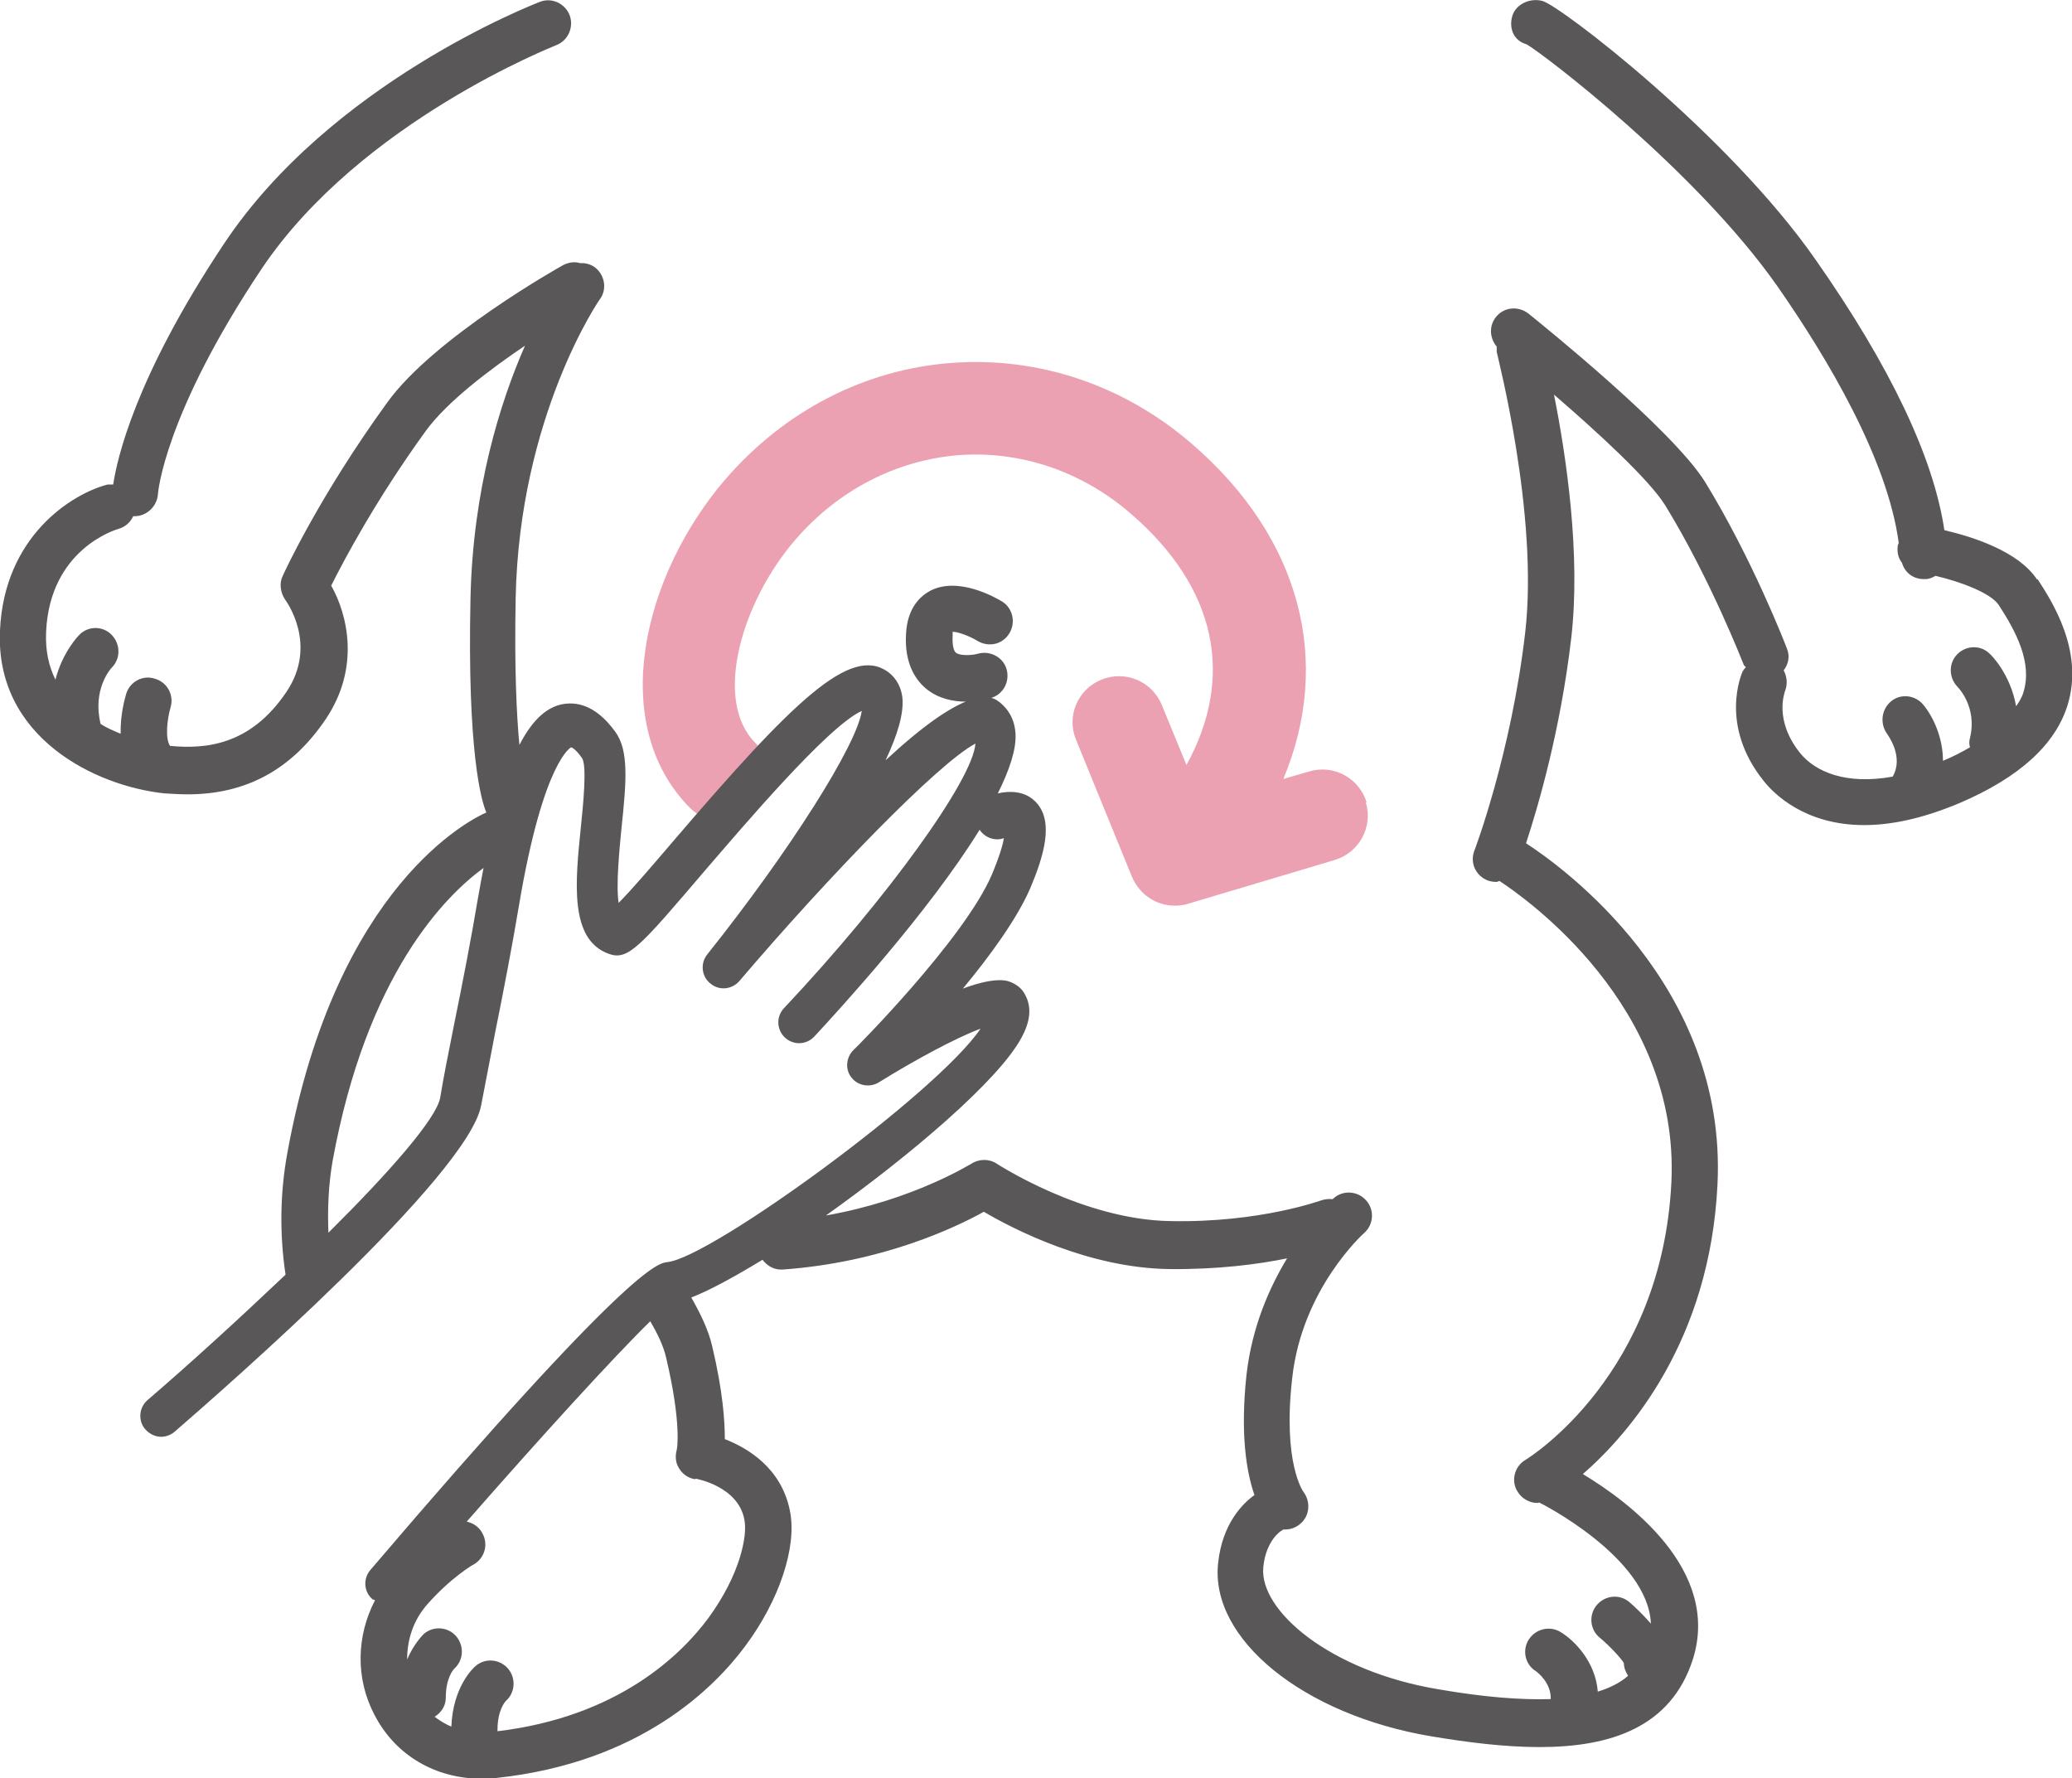 <?xml version="1.0" encoding="UTF-8"?>
<svg id="_レイヤー_2" data-name="レイヤー 2" xmlns="http://www.w3.org/2000/svg" viewBox="0 0 44.48 38.17">
  <defs>
    <style>
      .cls-1 {
        fill: #eca1b3;
      }

      .cls-2 {
        fill: #595757;
      }
    </style>
  </defs>
  <g id="_レイヤー_" data-name="&amp;lt;レイヤー&amp;gt;">
    <g>
      <path class="cls-1" d="M29.34,17.23c-.16-.53-.71-.83-1.24-.67l-.55.16c1.05-2.51.39-5.16-1.96-7.19-1.47-1.27-3.3-1.88-5.17-1.74-1.86.14-3.58,1.03-4.85,2.5-1.77,2.06-2.54,5.25-.76,7.05.39.39,1.01.39,1.4,0,.39-.39.39-1.02,0-1.4-.91-.92-.28-3.03.86-4.35.92-1.07,2.17-1.71,3.5-1.82,1.33-.1,2.65.34,3.71,1.26,1.84,1.59,2.23,3.5,1.19,5.39l-.53-1.29c-.21-.51-.79-.75-1.3-.54-.51.21-.75.79-.54,1.29l1.2,2.94c.16.38.52.62.92.62.09,0,.19-.01.28-.04l3.15-.94c.53-.16.83-.71.67-1.24Z"/>
      <path class="cls-2" d="M43.73,12.44c-.4-.61-1.39-.92-1.99-1.06-.23-1.55-1.15-3.5-2.76-5.8C37.1,2.88,33.48.11,33.11.02c-.27-.07-.58.07-.65.34-.07.27.05.52.31.59.34.19,3.63,2.69,5.39,5.2,1.08,1.55,2.36,3.71,2.6,5.5,0,.02-.02.04-.02.06-.02.14.01.27.09.37.06.21.24.35.47.35.01,0,.02,0,.04,0,.07,0,.14-.03.21-.07.55.13,1.19.37,1.36.63.37.57.72,1.23.53,1.86-.03.11-.09.21-.16.31-.12-.69-.54-1.11-.57-1.13-.19-.19-.5-.18-.69.01-.19.19-.19.5,0,.7.02.02.43.44.27,1.1-.02.07-.02.13,0,.2-.17.1-.36.2-.58.29,0-.51-.22-.96-.42-1.2-.17-.21-.48-.25-.69-.08-.21.17-.25.48-.09.7.01.02.37.49.12.92,0,0,0,0,0,0-1,.18-1.66-.1-1.99-.51-.56-.7-.33-1.29-.32-1.33.06-.15.04-.31-.03-.44.1-.13.14-.3.07-.47-.03-.08-.74-1.92-1.76-3.58-.7-1.12-3.48-3.36-3.79-3.61-.22-.17-.53-.14-.7.08-.15.19-.13.45.02.63,0,.04,0,.08,0,.11,0,.04.91,3.49.61,6.04-.3,2.58-1.08,4.65-1.09,4.67-.1.26.03.54.29.64.06.02.12.03.18.03.03,0,.05-.02.07-.02.55.36,3.87,2.68,3.69,6.46-.2,4.12-3.02,5.9-3.14,5.97-.23.14-.31.45-.16.68.09.15.26.24.42.24.01,0,.02,0,.04-.01,0,0,0,0,0,0,.03.01,2.34,1.18,2.4,2.6-.16-.18-.33-.35-.46-.46-.21-.18-.52-.15-.7.06-.18.21-.15.53.06.7.24.2.49.48.52.55,0,.1.04.19.09.27-.17.15-.39.26-.65.34-.05-.64-.5-1.1-.8-1.28-.23-.14-.53-.07-.68.16s-.08.54.15.68c.04.03.33.25.32.6-.64.02-1.43-.04-2.41-.21-2.34-.39-3.86-1.7-3.76-2.63.06-.58.39-.78.4-.78.01,0,.02-.02.03-.02.01,0,.03,0,.04,0,.11,0,.23-.04.32-.12.21-.17.23-.48.07-.69,0,0-.45-.61-.24-2.44.21-1.92,1.53-3.1,1.54-3.11.21-.18.23-.5.05-.7-.18-.21-.5-.23-.7-.05,0,0-.02.02-.03.02-.07-.01-.15,0-.22.02-.01,0-1.32.49-3.26.45-1.88-.03-3.7-1.22-3.72-1.23-.16-.11-.38-.11-.55,0-.01,0-1.24.78-3.12,1.11,1.8-1.28,3.71-2.9,4.2-3.82.19-.35.22-.65.08-.91-.07-.15-.21-.25-.37-.3-.22-.06-.57.01-.97.16.59-.71,1.16-1.5,1.44-2.14.28-.66.55-1.47.1-1.89-.22-.21-.53-.22-.79-.16.25-.5.4-.95.38-1.28-.02-.35-.19-.55-.32-.66-.05-.04-.11-.09-.2-.11.26-.08.4-.35.33-.61-.07-.26-.35-.41-.61-.34-.14.04-.39.05-.48-.02-.05-.04-.08-.18-.07-.35,0-.05,0-.08,0-.1.11,0,.36.09.54.2.24.14.54.07.68-.17.14-.23.07-.54-.16-.68-.15-.09-.94-.54-1.54-.23-.22.12-.49.37-.52.92-.04.66.22,1.01.44,1.19.26.21.58.27.84.27-.36.15-.89.49-1.72,1.26.26-.55.4-1.02.36-1.36-.04-.29-.19-.45-.31-.54-.8-.57-2.01.6-4.62,3.65-.42.49-.87,1.02-1.16,1.31-.06-.39.02-1.17.06-1.59.11-1.03.16-1.68-.13-2.08-.44-.61-.87-.65-1.16-.59-.26.06-.58.25-.9.87-.06-.64-.11-1.64-.08-3.16.08-3.89,1.79-6.39,1.81-6.41.16-.22.1-.53-.12-.69-.09-.06-.2-.09-.3-.08-.12-.04-.25-.02-.37.04-.11.06-2.77,1.56-3.77,2.94-1.46,2.01-2.22,3.66-2.25,3.73-.08.16-.05.36.05.51.03.04.71.97.03,1.98-.78,1.16-1.75,1.23-2.5,1.16t0,0c-.11-.16-.06-.58.01-.82.08-.26-.06-.54-.33-.62-.26-.09-.54.06-.62.32-.02.07-.13.43-.12.86-.14-.06-.29-.12-.43-.21-.18-.74.21-1.18.24-1.21.19-.19.19-.5,0-.7-.19-.2-.51-.2-.7,0-.02.02-.36.37-.51.96-.14-.29-.22-.62-.2-1.03.08-1.77,1.49-2.19,1.56-2.21.14-.04.25-.14.31-.27h0s.02,0,.03,0c.26,0,.48-.21.5-.47,0-.02.13-1.71,2.24-4.86C7.75,2.61,11.9.99,11.94.97c.26-.1.38-.39.29-.64-.1-.26-.39-.39-.64-.29-.18.07-4.49,1.75-6.78,5.19-1.92,2.88-2.3,4.64-2.38,5.17-.04,0-.08,0-.12,0C1.54,10.6.09,11.51,0,13.53c-.11,2.3,2.06,3.35,3.54,3.5.17.01.33.02.49.02,1.25,0,2.23-.53,2.96-1.61.75-1.11.47-2.25.12-2.87.26-.52.95-1.83,2.03-3.32.45-.62,1.36-1.31,2.13-1.83-.53,1.21-1.12,3.07-1.17,5.43-.07,3.28.23,4.33.34,4.59-.3.13-3.22,1.54-4.27,7.3-.16.87-.17,1.75-.04,2.62-.99.94-2.04,1.9-2.96,2.69-.19.16-.21.45-.05.63.09.1.21.16.34.16.1,0,.21-.04.29-.11,1.05-.91,6.31-5.5,6.58-7.01.08-.43.19-.97.3-1.56.18-.89.37-1.88.51-2.72.53-3.15,1.13-3.4,1.12-3.4,0,0,.09.02.24.24.1.18.02.99-.03,1.47-.12,1.18-.25,2.41.59,2.72.42.16.67-.14,2.07-1.78.82-.95,2.65-3.11,3.37-3.43-.1.72-1.54,3-3.32,5.23-.15.19-.12.47.07.62.19.16.46.13.62-.05,1.9-2.23,4.26-4.67,5.07-5.1-.05.76-1.86,3.29-4.11,5.68-.17.18-.16.46.02.63.18.17.46.16.63-.02.51-.55,2.45-2.66,3.55-4.44.11.17.33.25.52.18-.02.14-.09.38-.26.79-.6,1.39-2.94,3.74-2.97,3.76-.16.16-.18.42-.04.59.14.18.4.22.59.1.74-.46,1.64-.95,2.18-1.15-.93,1.38-5.78,4.91-6.72,5.01-.2.02-.81.08-6.38,6.61-.16.19-.14.47.05.63.02.01.03,0,.05.02-.4.77-.42,1.68-.01,2.46.45.87,1.31,1.37,2.31,1.37.11,0,.22,0,.33-.02,3.04-.33,4.64-1.91,5.32-2.83.73-.98,1.11-2.12.96-2.89-.18-.93-.91-1.36-1.4-1.55,0-.39-.04-1.02-.27-1.99-.08-.35-.25-.7-.45-1.05.39-.15.92-.44,1.53-.81.09.12.23.21.39.21.01,0,.02,0,.04,0,2.13-.15,3.71-.9,4.32-1.24.63.37,2.25,1.21,3.99,1.23,1.02.01,1.89-.1,2.52-.23-.38.63-.75,1.46-.87,2.49-.14,1.29,0,2.1.17,2.59-.25.18-.69.61-.78,1.46-.18,1.63,1.83,3.26,4.58,3.72.78.13,1.57.23,2.32.23,1.52,0,2.82-.42,3.29-1.88.61-1.92-1.38-3.39-2.36-3.98,1.01-.88,2.73-2.87,2.89-6.22.21-4.28-3.34-6.82-4.11-7.32.26-.79.74-2.43.97-4.4.21-1.8-.11-3.93-.37-5.23.94.81,2.05,1.83,2.39,2.38.97,1.58,1.67,3.39,1.68,3.41,0,.02.03.04.05.06-.03.03-.05.06-.07.09-.02.05-.51,1.15.45,2.35.22.28.89.95,2.16.95.56,0,1.23-.13,2.04-.47,1.29-.55,2.07-1.26,2.33-2.12.35-1.16-.35-2.23-.65-2.69ZM10.26,19.28c-.14.84-.33,1.82-.51,2.7-.12.6-.23,1.15-.3,1.58-.08.45-1.09,1.6-2.4,2.9-.02-.51,0-1.02.09-1.54.73-4.01,2.42-5.69,3.24-6.29-.04.21-.08.42-.12.65ZM14.94,31.74s.91.16,1.04.88c.07.34-.09,1.18-.78,2.12-.58.78-1.93,2.11-4.52,2.42,0-.01,0-.02,0-.03,0-.42.16-.6.18-.62.2-.18.22-.48.05-.69-.18-.21-.49-.24-.7-.06-.05.04-.49.45-.52,1.3-.13-.05-.25-.13-.36-.21.14-.09.24-.23.24-.41,0-.42.16-.6.18-.62.2-.18.22-.48.05-.69-.17-.21-.49-.24-.7-.06-.03.03-.22.22-.36.55,0-.42.13-.84.43-1.18.51-.58.99-.86,1-.86.24-.14.32-.44.18-.68-.07-.13-.2-.21-.33-.24,1.62-1.85,3.18-3.56,3.94-4.3.15.26.28.52.34.78.34,1.44.23,1.97.23,1.97-.04.14-.03.29.05.41.07.12.2.21.34.23Z"/>
    </g>
  </g>
</svg>